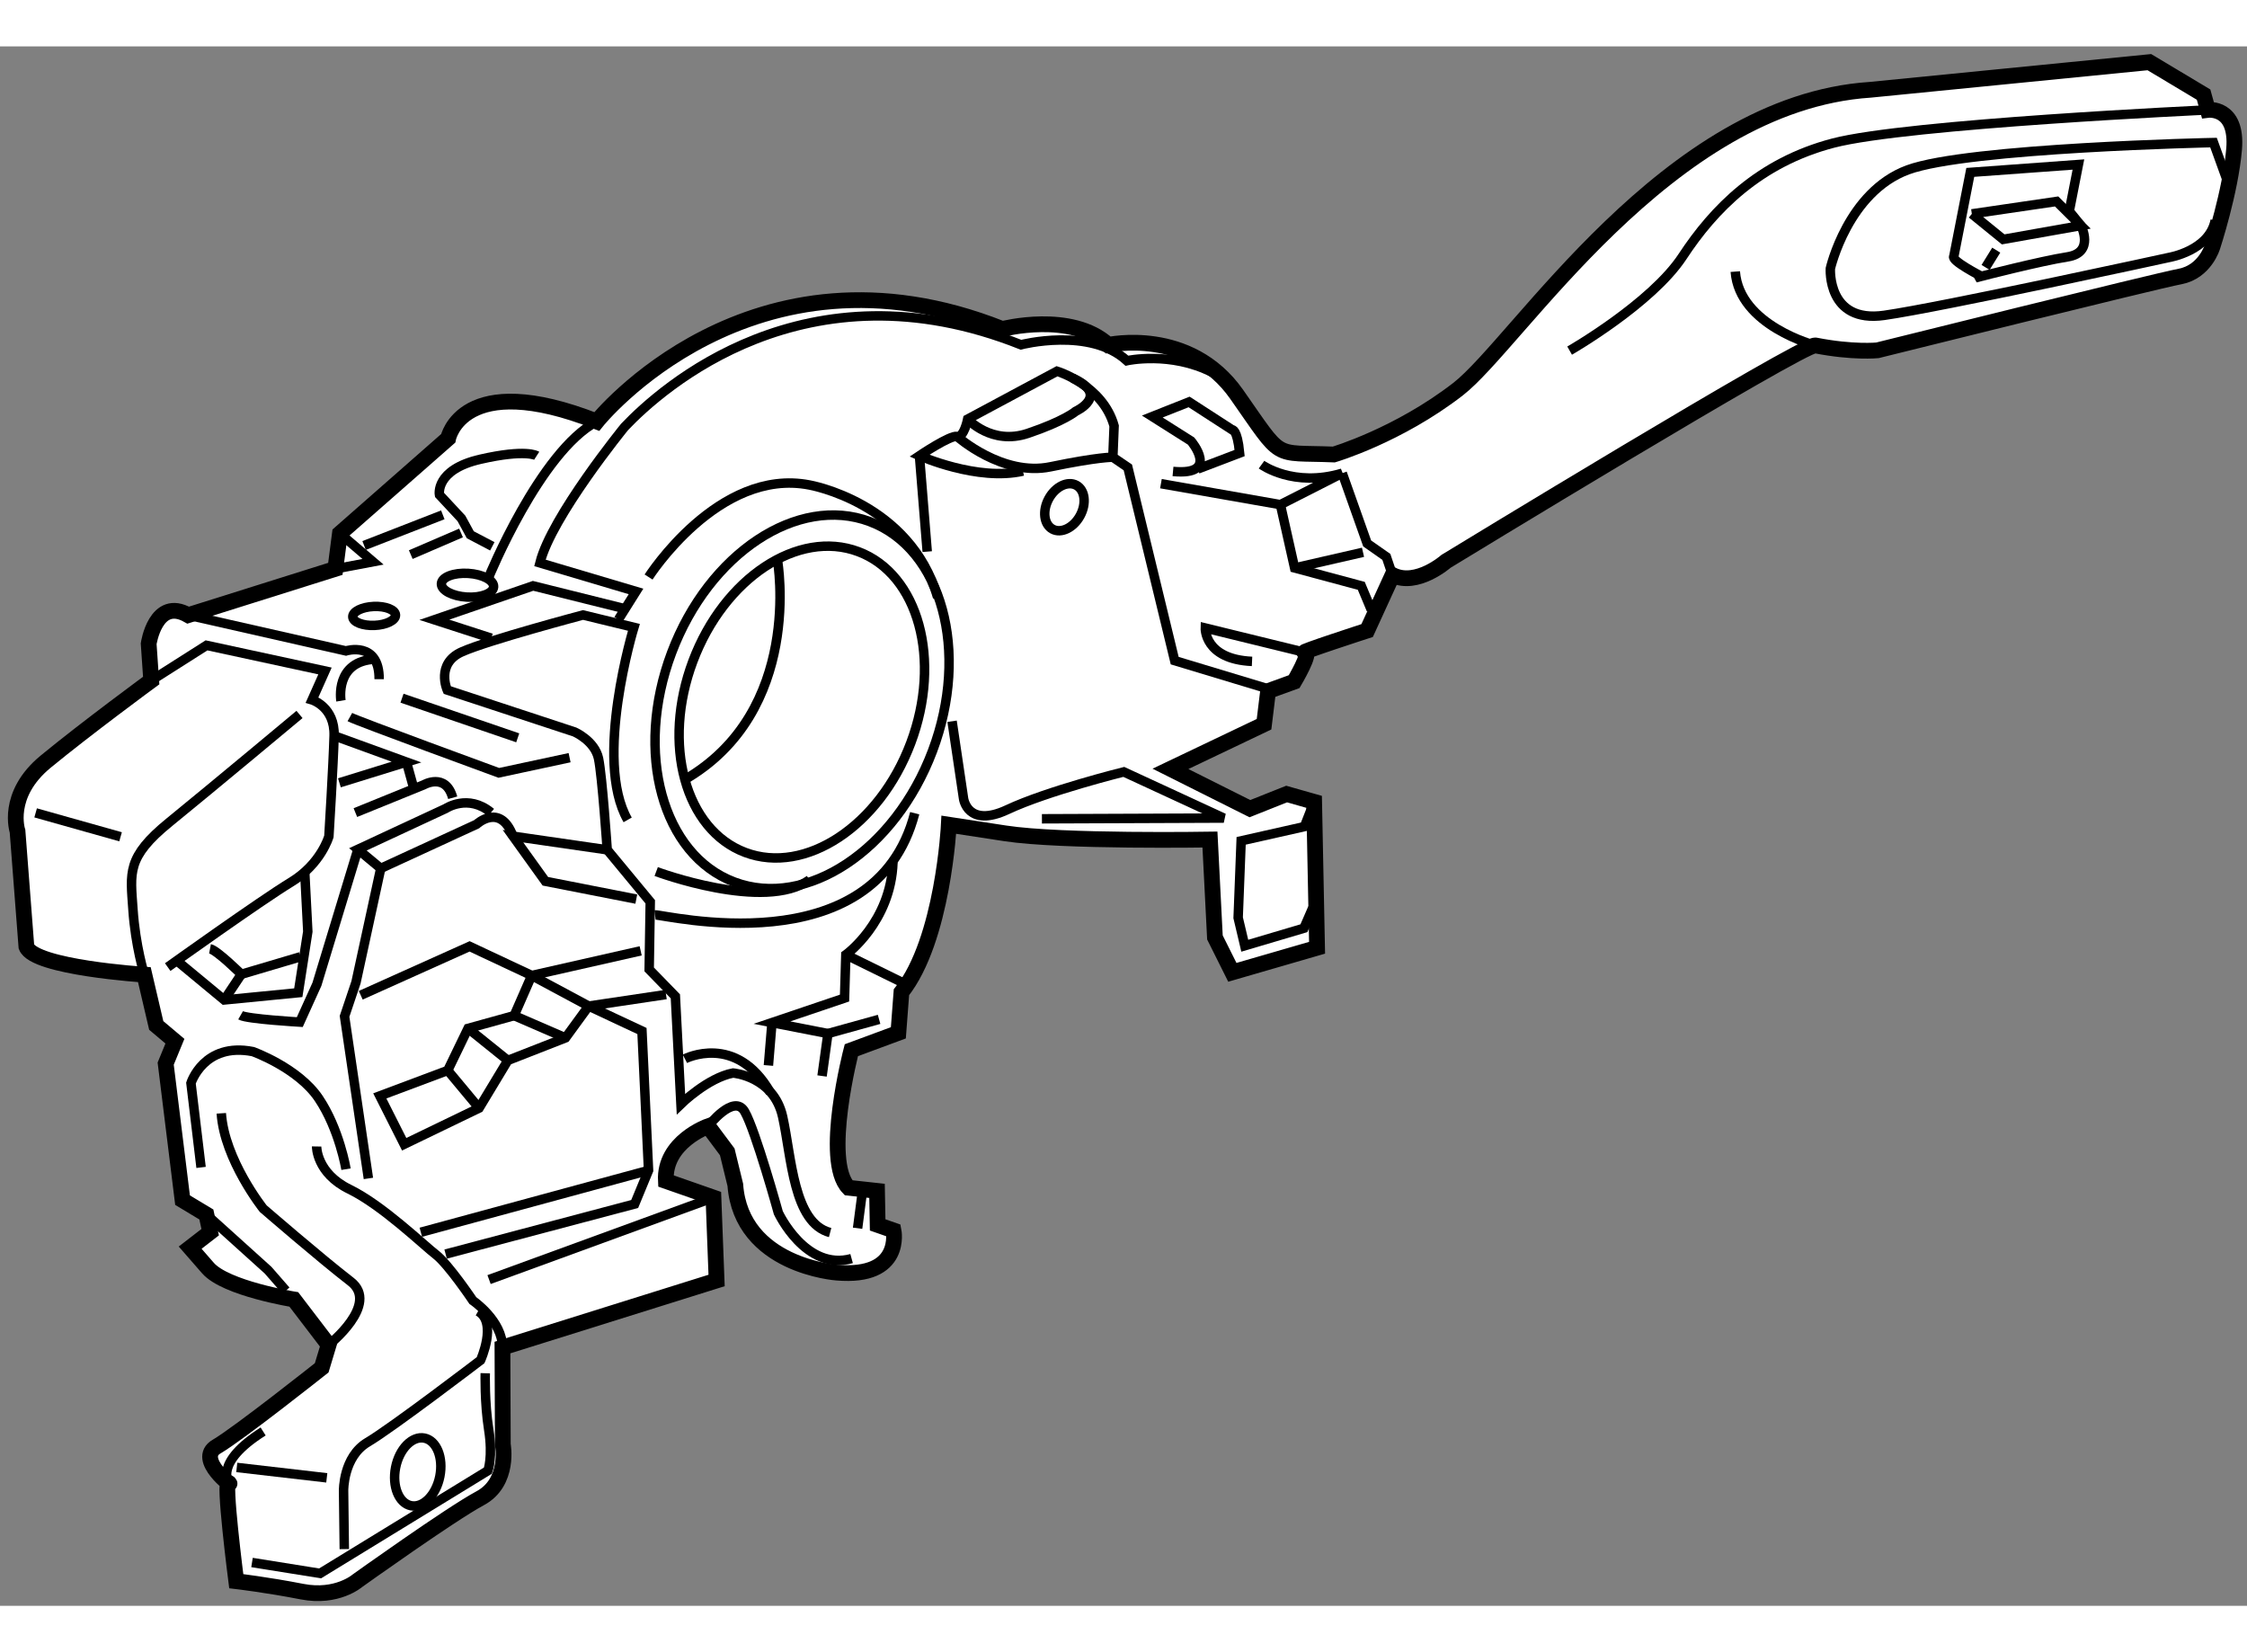 <?xml version="1.0" encoding="utf-8"?>
<!-- Generator: Adobe Illustrator 15.1.0, SVG Export Plug-In . SVG Version: 6.00 Build 0)  -->
<!DOCTYPE svg PUBLIC "-//W3C//DTD SVG 1.1//EN" "http://www.w3.org/Graphics/SVG/1.1/DTD/svg11.dtd">
<svg version="1.1" xmlns="http://www.w3.org/2000/svg" xmlns:xlink="http://www.w3.org/1999/xlink" x="0px" y="0px" width="244.8px"
	 height="180px" viewBox="120.124 24.177 71.32 49.496" enable-background="new 0 0 244.8 180" xml:space="preserve">
	
<rect x="120.124" y="24.177" width="71.32" height="49.496" fill="#808080" stroke="none"/>
	
<g><path fill="#FFFFFF" stroke="#000000" stroke-width="0.5" d="M129.45,63.948c0,0-2.16-0.347-2.725-0.995
			c-0.565-0.648-0.565-0.648-0.565-0.648l0.635-0.491l-0.121-0.562l-0.756-0.455l-0.535-4.333l0.293-0.712l-0.593-0.5l-0.377-1.612
			c0,0-3.491-0.223-3.744-0.887l-0.282-3.668c0,0-0.39-1.151,0.895-2.207c1.284-1.057,3.348-2.573,3.348-2.573l-0.08-1.168
			c0,0,0.218-1.496,1.255-0.908l4.67-1.469l0.145-1.124l3.436-3.018c0,0,0.435-2.221,4.717-0.536c0,0,4.886-6.114,12.873-2.935
			c0,0,2.189-0.57,3.361,0.505c0,0,2.572-0.573,4.075,1.567c1.503,2.14,1.102,1.831,3.085,1.911c0,0,2.038-0.6,3.94-2.072
			c1.904-1.473,6.624-9.08,13.086-9.504l8.859-0.877l1.721,1.03l0.135,0.486c0,0,0.946-0.121,0.834,1.241
			c-0.114,1.36-0.685,3.094-0.685,3.094s-0.233,0.8-1.031,0.952c-0.797,0.15-9.607,2.344-9.607,2.344s-0.773,0.079-1.968-0.156
			c-0.371-0.072-11.722,6.852-11.722,6.852s-0.929,0.818-1.698,0.436l-0.807,1.762c0,0-2.218,0.72-1.98,0.69
			c0.236-0.032-0.337,0.932-0.337,0.932l-0.827,0.3l-0.128,1.051l-2.97,1.417l2.521,1.263l1.166-0.464l0.873,0.248l0.093,4.631
			l-2.689,0.78l-0.553-1.107l-0.158-3.107c0,0-4.706,0.078-6.498-0.197c-1.79-0.274-1.79-0.274-1.79-0.274s-0.18,3.655-1.504,5.317
			l-0.098,1.288l-1.492,0.552c0,0-0.916,3.511-0.088,4.366l0.903,0.099l0.02,1.08l0.504,0.176c0,0,0.315,1.522-1.801,1.338
			c0,0-3.032-0.21-3.221-2.785l-0.256-1.048l-0.607-0.813c0,0-1.406,0.495-1.341,1.737l1.51,0.528l0.1,2.631l-6.797,2.129
			l0.012,3.077c0,0,0.228,1.197-0.718,1.705c-0.944,0.506-3.896,2.618-3.896,2.618s-0.648,0.564-1.758,0.347
			c-1.111-0.217-2.089-0.332-2.089-0.332s-0.426-3.312-0.233-3.121c0.193,0.191-1.083-0.75-0.389-1.152
			c0.693-0.403,3.334-2.499,3.334-2.499l0.219-0.726L129.45,63.948z"></path><path fill="none" stroke="#000000" stroke-width="0.3" d="M158.608,34.528c-1.333-0.683-2.716-0.375-2.716-0.375
			c-1.175-1.076-3.363-0.506-3.363-0.506c-6.845-2.726-11.416,1.381-12.58,2.607c0,0-2.324,2.851-2.688,4.317l3.05,0.906
			l-0.559,0.89"></path><path fill="none" stroke="#000000" stroke-width="0.3" d="M124.922,44.305l1.757-1.117l3.76,0.813l-0.41,0.919
			c0,0,0.726,0.219,0.699,1.136c-0.025,0.918-0.165,3.196-0.165,3.196s-0.247,0.874-1.206,1.454c-0.959,0.583-3.91,2.694-3.91,2.694
			"></path><path fill="none" stroke="#000000" stroke-width="0.3" d="M126.097,42.229l5.006,1.135c0,0,1.063-0.33,1.055,0.898"></path><polyline fill="none" stroke="#000000" stroke-width="0.3" points="130.767,40.76 131.964,40.535 130.911,39.636 		"></polyline><line fill="none" stroke="#000000" stroke-width="0.3" x1="134.179" y1="39.045" x2="131.681" y2="40.018"></line><line fill="none" stroke="#000000" stroke-width="0.3" x1="133.162" y1="40.308" x2="134.757" y2="39.621"></line><path fill="none" stroke="#000000" stroke-width="0.3" d="M135.637,41.023c0,0,1.627-3.986,3.427-4.94"></path><path fill="none" stroke="#000000" stroke-width="0.3" d="M137.159,37.17c0,0-0.341-0.22-1.788,0.111
			c-1.451,0.332-1.299,1.129-1.299,1.129l0.698,0.75l0.282,0.518l0.698,0.367"></path><ellipse transform="matrix(-0.936 -0.352 0.352 -0.936 265.987 138.342)" fill="none" stroke="#000000" stroke-width="0.3" cx="145.563" cy="45.004" rx="4.424" ry="6.11"></ellipse><ellipse transform="matrix(-0.936 -0.352 0.352 -0.936 265.98 138.35)" fill="none" stroke="#000000" stroke-width="0.3" cx="145.563" cy="45.004" rx="3.693" ry="5.1"></ellipse><path fill="none" stroke="#000000" stroke-width="0.3" d="M140.71,41.019c0,0,2.22-3.486,5.106-2.921c0,0,3.198,0.551,4.068,3.565
			"></path><path fill="none" stroke="#000000" stroke-width="0.3" d="M140.952,50.367c0,0,3.439,1.288,4.869,0.262"></path><path fill="none" stroke="#000000" stroke-width="0.3" d="M146.472,61.826c-1.169-0.306-1.222-2.393-1.507-3.677
			c-0.287-1.287-1.574-1.387-1.574-1.387c-0.8,0.151-1.654,0.984-1.654,0.984l-0.177-3.418l-0.831-0.854l0.034-2.146l-1.366-1.651
			c0,0-0.158-2.337-0.276-2.899c-0.121-0.562-0.758-0.841-0.758-0.841l-4.044-1.331c0,0-0.375-0.841,0.469-1.214
			c0.842-0.374,3.841-1.168,3.841-1.168l1.615,0.392c0,0-1.287,4.207-0.198,6.111"></path><path fill="none" stroke="#000000" stroke-width="0.3" d="M144.805,40.514c0,0,0.834,4.775-2.975,6.951"></path><path fill="none" stroke="#000000" stroke-width="0.3" d="M152.592,37.657c-1.448,0.332-3.285-0.489-3.285-0.489
			s0.974-0.656,1.194-0.612c0.222,0.043,0.338-0.549,0.338-0.549l2.835-1.52c0,0,1.452,0.438,1.812,1.737l-0.04,0.992l0.476,0.324
			l1.487,6.133c0,0,2.178,0.659,2.904,0.877"></path><path fill="none" stroke="#000000" stroke-width="0.3" d="M156.972,38.056l3.792,0.666l1.963-0.998
			c-1.552,0.464-2.562-0.272-2.562-0.272"></path><polyline fill="none" stroke="#000000" stroke-width="0.3" points="160.764,38.721 161.215,40.731 163.331,41.299 163.646,42.053 
					"></polyline><polyline fill="none" stroke="#000000" stroke-width="0.3" points="162.727,37.723 163.518,39.953 164.127,40.38 164.322,40.957 
					"></polyline><line fill="none" stroke="#000000" stroke-width="0.3" x1="163.386" y1="40.234" x2="161.215" y2="40.731"></line><path fill="none" stroke="#000000" stroke-width="0.3" d="M161.535,43.409l-3.155-0.772c0,0-0.04,0.991,1.484,1.06"></path><line fill="none" stroke="#000000" stroke-width="0.3" x1="149.307" y1="37.168" x2="149.554" y2="40.213"></line><path fill="none" stroke="#000000" stroke-width="0.3" d="M153.195,48.693l5.771-0.023l-3.173-1.466c0,0-2.423,0.601-3.693,1.198
			c-1.269,0.595-1.393-0.351-1.393-0.351l-0.364-2.454"></path><polyline fill="none" stroke="#000000" stroke-width="0.3" points="161.834,48.155 161.526,48.941 159.518,49.393 159.423,51.834 
			159.633,52.722 161.51,52.166 161.787,51.529 		"></polyline><path fill="none" stroke="#000000" stroke-width="0.3" d="M148.467,50.072c-0.065,1.91-1.496,2.936-1.496,2.936l-0.041,1.375
			l-2.303,0.779l1.776,0.348"></path><path fill="none" stroke="#000000" stroke-width="0.3" d="M140.914,51.744c0.236-0.031,6.973,1.674,8.243-3.228"></path><line fill="none" stroke="#000000" stroke-width="0.3" x1="147.501" y1="60.492" x2="147.344" y2="61.689"></line><polyline fill="none" stroke="#000000" stroke-width="0.3" points="146.216,56.856 146.403,55.509 148.026,55.059 		"></polyline><line fill="none" stroke="#000000" stroke-width="0.3" x1="144.514" y1="56.522" x2="144.627" y2="55.161"></line><path fill="none" stroke="#000000" stroke-width="0.3" d="M141.863,56.311c0,0,1.625-0.834,2.713,1.07"></path><path fill="none" stroke="#000000" stroke-width="0.3" d="M142.599,58.453c0,0,0.823-1.067,1.164-0.462
			c0.345,0.604,1.065,3.205,1.065,3.205s0.864,1.861,2.326,1.456"></path><path fill="none" stroke="#000000" stroke-width="0.3" d="M131.229,45.464c0.209,0.117,4.727,1.771,4.727,1.771l2.247-0.482"></path><polyline fill="none" stroke="#000000" stroke-width="0.3" points="140.32,51.242 137.434,50.676 136.406,49.245 139.396,49.678 
					"></polyline><line fill="none" stroke="#000000" stroke-width="0.3" x1="132.884" y1="44.865" x2="136.557" y2="46.123"></line><line fill="none" stroke="#000000" stroke-width="0.3" x1="121.255" y1="48.505" x2="123.951" y2="49.264"></line><path fill="none" stroke="#000000" stroke-width="0.3" d="M124.706,53.64c0,0-0.283-0.9-0.362-2.07
			c-0.079-1.167-0.214-1.656,1.157-2.77c1.371-1.115,4.129-3.419,4.129-3.419"></path><path fill="none" stroke="#000000" stroke-width="0.3" d="M130.946,44.947c0,0-0.213-1.271,1.104-1.321"></path><polyline fill="none" stroke="#000000" stroke-width="0.3" points="129.798,50.411 129.894,52.273 129.592,54.213 127.241,54.443 
			125.784,53.237 		"></polyline><path fill="none" stroke="#000000" stroke-width="0.3" d="M126.79,52.819c0.221,0.043,0.994,0.809,0.994,0.809l1.875-0.555"></path><line fill="none" stroke="#000000" stroke-width="0.3" x1="127.241" y1="54.443" x2="127.784" y2="53.628"></line><path fill="none" stroke="#000000" stroke-width="0.3" d="M126.506,59.758l-0.321-2.676c0,0,0.408-1.305,1.965-1
			c0,0,1.436,0.513,2.091,1.487c0.655,0.974,0.866,2.245,0.866,2.245"></path><path fill="none" stroke="#000000" stroke-width="0.3" d="M130.173,59.093c0,0-0.013,0.843,1.041,1.357
			c1.051,0.513,2.344,1.766,2.745,2.075c0.4,0.308,1.173,1.459,1.173,1.459s0.95,0.647,0.938,1.493"></path><line fill="none" stroke="#000000" stroke-width="0.3" x1="127.639" y1="69.281" x2="130.496" y2="69.611"></line><path fill="none" stroke="#000000" stroke-width="0.3" d="M131.052,71.873l-0.023-1.85c0,0-0.019-1.079,0.763-1.542
			c0.783-0.462,3.586-2.604,3.586-2.604s0.541-1.2-0.08-1.553"></path><path fill="none" stroke="#000000" stroke-width="0.3" d="M127.388,69.771c0,0-0.49-0.635,1.088-1.632"></path><path fill="none" stroke="#000000" stroke-width="0.3" d="M130.552,65.395c0,0,1.637-1.295,0.703-2.015
			c-0.936-0.721-2.776-2.313-2.776-2.313s-1.233-1.548-1.331-3.026"></path><polyline fill="none" stroke="#000000" stroke-width="0.3" points="126.674,61.252 128.633,63.02 129.198,63.668 		"></polyline><path fill="none" stroke="#000000" stroke-width="0.3" d="M136.406,49.245c-0.403-1.077-1.155-0.379-1.155-0.379l-3.042,1.401
			l-0.726-0.604l2.789-1.297c0,0,0.709-0.475,1.437,0.127"></path><path fill="none" stroke="#000000" stroke-width="0.3" d="M131.404,48.496l2.17-0.881c0,0,0.694-0.402,0.919,0.41"></path><polyline fill="none" stroke="#000000" stroke-width="0.3" points="130.728,46.057 133.026,46.892 130.897,47.551 		"></polyline><line fill="none" stroke="#000000" stroke-width="0.3" x1="133.251" y1="47.705" x2="133.026" y2="46.892"></line><path fill="none" stroke="#000000" stroke-width="0.3" d="M127.76,54.93c0.208,0.119,1.879,0.216,1.879,0.216l0.544-1.201
			l1.301-4.282"></path><polyline fill="none" stroke="#000000" stroke-width="0.3" points="131.817,60.108 131.06,54.963 131.424,53.881 132.209,50.267 
					"></polyline><polyline fill="none" stroke="#000000" stroke-width="0.3" points="131.574,54.294 135.029,52.742 137,53.667 138.809,54.637 
			140.5,55.429 140.709,59.852 140.269,60.919 134.268,62.509 		"></polyline><polyline fill="none" stroke="#000000" stroke-width="0.3" points="140.459,52.884 137,53.667 136.443,54.94 134.98,55.346 
			134.335,56.68 132.179,57.488 132.953,59.023 135.33,57.875 136.243,56.362 138.073,55.646 138.809,54.637 141.264,54.271 		"></polyline><line fill="none" stroke="#000000" stroke-width="0.3" x1="136.443" y1="54.94" x2="138.073" y2="55.646"></line><line fill="none" stroke="#000000" stroke-width="0.3" x1="134.98" y1="55.346" x2="136.243" y2="56.362"></line><line fill="none" stroke="#000000" stroke-width="0.3" x1="134.335" y1="56.68" x2="135.33" y2="57.875"></line><line fill="none" stroke="#000000" stroke-width="0.3" x1="146.971" y1="53.008" x2="148.793" y2="53.902"></line><line fill="none" stroke="#000000" stroke-width="0.3" x1="135.647" y1="63.318" x2="142.768" y2="60.717"></line><line fill="none" stroke="#000000" stroke-width="0.3" x1="133.481" y1="61.816" x2="140.709" y2="59.852"></line><ellipse transform="matrix(0.999 -0.043 0.043 0.999 -1.7 5.737)" fill="none" stroke="#000000" stroke-width="0.3" cx="132.015" cy="42.236" rx="0.679" ry="0.301"></ellipse><ellipse transform="matrix(0.998 0.061 -0.061 0.998 2.799 -8.221)" fill="none" stroke="#000000" stroke-width="0.3" cx="134.956" cy="41.351" rx="0.83" ry="0.377"></ellipse><polyline fill="none" stroke="#000000" stroke-width="0.3" points="139.9,42.011 137.043,41.299 133.91,42.376 135.717,42.961 		
			"></polyline><path fill="none" stroke="#000000" stroke-width="0.3" d="M150.839,36.008c0,0,0.758,0.84,1.911,0.451
			c1.153-0.388,1.521-0.702,1.521-0.702s1.1-0.508-0.102-1.05"></path><path fill="none" stroke="#000000" stroke-width="0.3" d="M150.501,36.557c0,0,1.439,1.281,2.963,0.964
			c1.521-0.316,1.981-0.304,1.981-0.304"></path><ellipse transform="matrix(-0.878 -0.479 0.479 -0.878 270.482 146.614)" fill="none" stroke="#000000" stroke-width="0.3" cx="153.942" cy="38.807" rx="0.566" ry="0.792"></ellipse><path fill="none" stroke="#000000" stroke-width="0.3" d="M158.14,37.591l1.33-0.507c-0.076-0.784-0.241-0.74-0.241-0.74
			l-1.363-0.882l-1.168,0.463l1.23,0.778c0,0,0.938,1.106-0.573,0.965"></path><ellipse transform="matrix(-0.981 -0.193 0.193 -0.981 250.782 163.274)" fill="none" stroke="#000000" stroke-width="0.3" cx="133.334" cy="69.437" rx="0.716" ry="1.094"></ellipse><path fill="none" stroke="#000000" stroke-width="0.3" d="M128.123,72.298l2.161,0.346l5.327-3.262c0,0,0.162-0.429,0.025-1.301
			c-0.137-0.872-0.11-1.79-0.11-1.79"></path><path fill="none" stroke="#000000" stroke-width="0.3" d="M190.83,28.471l-0.449-1.241c0,0-7.797,0.163-9.701,0.865
			c-1.907,0.704-2.46,3.131-2.46,3.131s-0.111,1.746,1.707,1.488c1.817-0.259,9.048-1.839,9.048-1.839s1.271-0.212,1.46-1.176"></path><path fill="none" stroke="#000000" stroke-width="0.3" d="M182.139,30.841l0.522-2.665l3.432-0.25l-0.29,1.481l0.37,0.457
			c0,0,0.448,0.857-0.425,0.993c-0.871,0.137-2.735,0.617-2.735,0.617S182.037,30.975,182.139,30.841z"></path><line fill="none" stroke="#000000" stroke-width="0.3" x1="183.485" y1="30.644" x2="183.146" y2="31.192"></line><polyline fill="none" stroke="#000000" stroke-width="0.3" points="182.71,29.493 185.401,29.098 186.173,29.864 183.705,30.302 
			182.71,29.493 		"></polyline><path fill="none" stroke="#000000" stroke-width="0.3" d="M169.944,33.833c0,0,2.599-1.49,3.585-2.988
			c0.984-1.499,2.429-2.983,4.779-3.598c2.349-0.616,11.891-1.053,11.891-1.053"></path><path fill="none" stroke="#000000" stroke-width="0.3" d="M177.742,33.668c0,0-2.414-0.625-2.54-2.343"></path></g>


</svg>